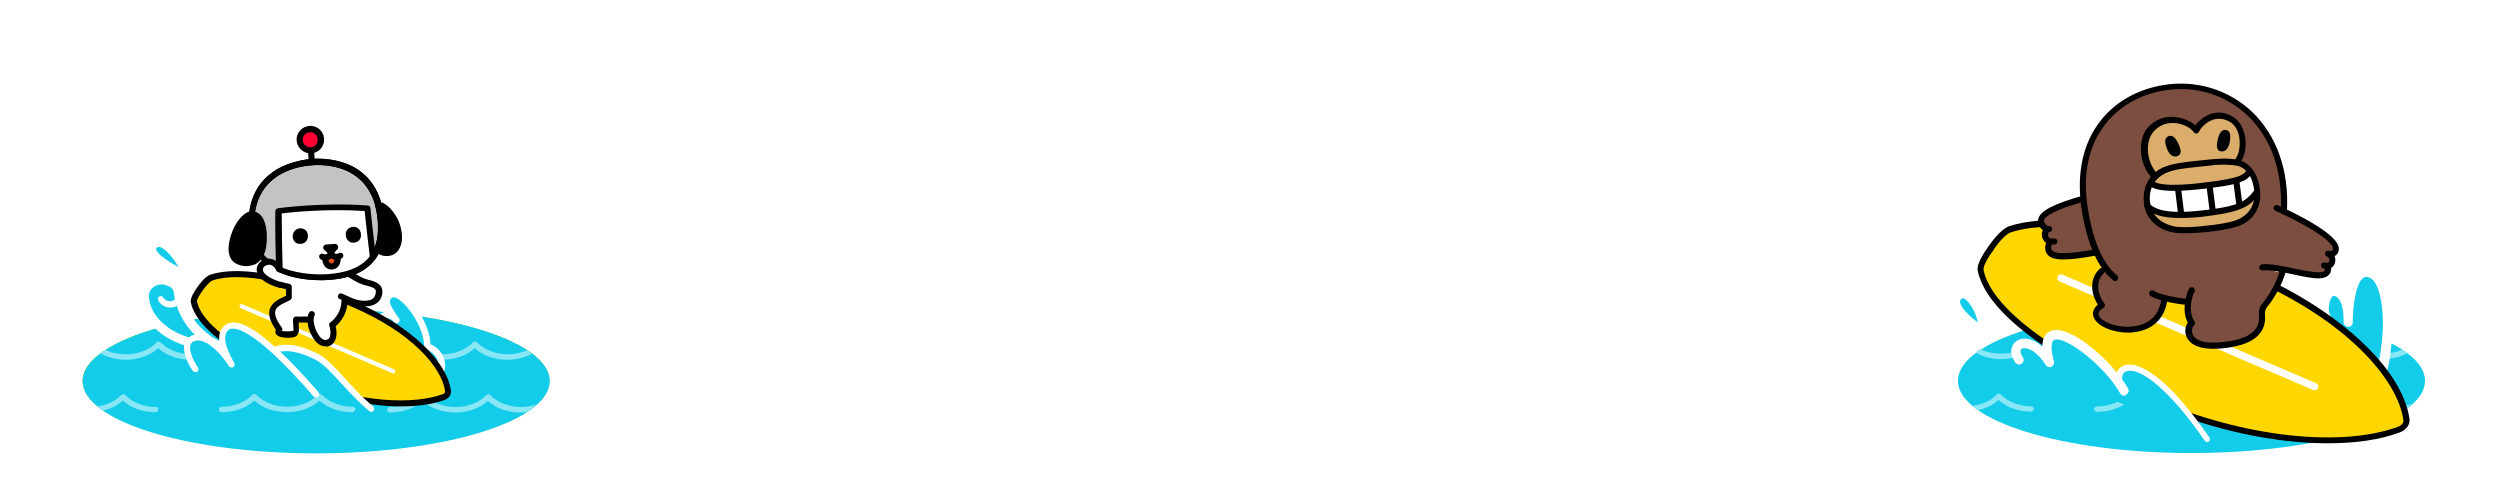 <?xml version="1.0" encoding="utf-8"?>
<!-- Generator: Adobe Illustrator 25.3.1, SVG Export Plug-In . SVG Version: 6.00 Build 0)  -->
<svg version="1.1" id="レイヤー_1" xmlns="http://www.w3.org/2000/svg" xmlns:xlink="http://www.w3.org/1999/xlink" x="0px"
	 y="0px" viewBox="0 0 820 160" style="enable-background:new 0 0 820 160;" xml:space="preserve">
<style type="text/css">
	.st0{fill:#FFFFFF;}
	.st1{fill:#13CCEA;}
	.st2{fill:#89E6F5;}
	.st3{fill:#7DCD00;}
	.st4{fill:#A3DA00;}
	.st5{fill:#62AD00;}
	.st6{fill:#AFE6EF;}
	.st7{fill:#FFD700;}
	.st8{fill:#AFE6EF;stroke:#FFFFFF;stroke-width:2.619;stroke-linecap:round;stroke-linejoin:round;stroke-miterlimit:10;}
	.st9{fill:#C3C3C3;}
	.st10{fill:#FF0033;}
	.st11{fill:#E7521C;}
	.st12{fill:#3383D3;stroke:#FF0033;stroke-width:1.725;stroke-linecap:round;stroke-linejoin:round;stroke-miterlimit:10;}
	.st13{fill:#7C4E40;}
	.st14{fill:#7C4E40;stroke:#000000;stroke-width:2;stroke-linecap:round;stroke-linejoin:round;stroke-miterlimit:10;}
	.st15{fill:#DBAD6B;}
</style>
<rect id="レイヤー_1_" class="st0" width="820" height="160"/>
<g>
	<ellipse id="XMLID_1_" class="st1" cx="718.8" cy="124.9" rx="76.6" ry="23.7"/>
	<path class="st2" d="M730.6,135.1c-4.2,0-8.1-1.4-10.7-3.8c-2.6,2.4-6.5,3.8-10.7,3.8c-4.2,0-8.1-1.4-10.7-3.8
		c-2.6,2.4-6.5,3.8-10.7,3.8c-0.5,0-0.9-0.4-0.9-0.9c0-0.5,0.4-0.9,0.9-0.9c4,0,7.8-1.5,10.1-3.9c0.3-0.4,1-0.4,1.3,0
		c2.3,2.4,6,3.9,10.1,3.9c4,0,7.8-1.5,10.1-3.9c0.3-0.4,1-0.4,1.3,0c2.3,2.4,6,3.9,10.1,3.9c0.5,0,0.9,0.4,0.9,0.9
		C731.5,134.7,731.1,135.1,730.6,135.1z"/>
	<path class="st2" d="M742.4,116c-4,0-7.8-1.5-10.1-3.9c-0.3-0.4-1-0.4-1.3,0c-2.3,2.4-6,3.9-10.1,3.9c-4,0-7.8-1.5-10.1-3.9
		c-0.3-0.4-1-0.4-1.3,0c-2.3,2.4-6,3.9-10.1,3.9c-4,0-7.8-1.5-10.1-3.9c-0.3-0.4-1-0.4-1.3,0c-2.3,2.4-6,3.9-10.1,3.9
		c-4,0-7.8-1.5-10.1-3.9c-0.3-0.4-1-0.4-1.3,0c-2.3,2.4-6,3.9-10.1,3.9c-2.5,0-4.8-0.5-6.8-1.5c-0.6,0.4-1.1,0.7-1.7,1.1
		c2.4,1.4,5.4,2.2,8.4,2.2c4.2,0,8.1-1.4,10.7-3.8c2.6,2.4,6.5,3.8,10.7,3.8c4.2,0,8.1-1.4,10.7-3.8c2.6,2.4,6.5,3.8,10.7,3.8
		c4.2,0,8.1-1.4,10.7-3.8c2.6,2.4,6.5,3.8,10.7,3.8c4.2,0,8.1-1.4,10.7-3.8c2.6,2.4,6.5,3.8,10.7,3.8c0.5,0,0.9-0.4,0.9-0.9
		S742.9,116,742.4,116z"/>
	<path class="st2" d="M788,114.7c-1.9,0.8-4,1.3-6.3,1.3c-4,0-7.8-1.5-10.1-3.9c-0.2-0.2-0.4-0.3-0.7-0.3c-0.2,0-0.5,0.1-0.7,0.3
		c-2.3,2.4-6,3.9-10.1,3.9c-0.5,0-0.9,0.4-0.9,0.9s0.4,0.9,0.9,0.9c4.2,0,8.1-1.4,10.7-3.8c2.6,2.4,6.5,3.8,10.7,3.8
		c2.9,0,5.7-0.7,8-1.9C789.2,115.5,788.6,115.1,788,114.7z"/>
	<path class="st2" d="M666.4,133.3c-4,0-7.8-1.5-10.1-3.9c-0.2-0.2-0.4-0.3-0.7-0.3c-0.2,0-0.5,0.1-0.7,0.3c-1.8,2-4.7,3.3-7.9,3.7
		c0.6,0.5,1.2,1,1.9,1.4c2.6-0.6,4.9-1.7,6.6-3.3c2.6,2.4,6.5,3.8,10.7,3.8c0.5,0,0.9-0.4,0.9-0.9
		C667.2,133.7,666.8,133.3,666.4,133.3z"/>
	<path class="st2" d="M786,133.3c-4,0-7.8-1.5-10.1-3.9c-0.3-0.4-1-0.4-1.3,0c-2.3,2.4-6,3.9-10.1,3.9c-4,0-7.8-1.5-10.1-3.9
		c-0.3-0.4-1-0.4-1.3,0c-2.3,2.4-6,3.9-10.1,3.9c-0.5,0-0.9,0.4-0.9,0.9c0,0.5,0.4,0.9,0.9,0.9c4.2,0,8.1-1.4,10.7-3.8
		c2.6,2.4,6.5,3.8,10.7,3.8c4.2,0,8.1-1.4,10.7-3.8c2.6,2.4,6.5,3.8,10.7,3.8c0.7,0,1.4-0.1,2-0.1c1.3-0.8,2.4-1.7,3.3-2.6
		C789.7,133,787.9,133.3,786,133.3z"/>
</g>
<g>
	<g>
		<path class="st3" d="M180.2,124.9c0-9.1-16.6-16.9-41-20.9l39.7,25.1C179.8,127.8,180.2,126.4,180.2,124.9z"/>
		<path class="st3" d="M43.6,110.3l60.3,38.2c8.7,0,17-0.5,24.7-1.3l-66.5-42.1C55,106.5,48.8,108.3,43.6,110.3z"/>
		<path class="st3" d="M109,101.4c-1.8,0-3.5-0.1-5.3-0.1c-7,0-13.7,0.3-20.1,0.8l65.8,41.7c6.9-1.6,12.9-3.5,17.7-5.7L109,101.4z"
			/>
		<path class="st3" d="M27.1,124.9c0,9.9,19.8,18.4,47.9,21.9l-44.9-28.4C28.2,120.4,27.1,122.6,27.1,124.9z"/>
		<path class="st4" d="M30.1,118.4L75,146.8c8.8,1.1,18.5,1.7,28.6,1.7c0.1,0,0.1,0,0.2,0l-60.3-38.2
			C37.5,112.7,32.9,115.4,30.1,118.4z"/>
		<path class="st4" d="M62.1,105.1l66.5,42.1c7.5-0.8,14.5-1.9,20.8-3.4l-65.8-41.7C75.9,102.8,68.6,103.8,62.1,105.1z"/>
		<path class="st4" d="M179,129.2l-39.7-25.1c-9.1-1.5-19.4-2.4-30.3-2.6l58,36.7C172.9,135.5,177,132.5,179,129.2z"/>
	</g>
	<g>
		<g>
			<path class="st5" d="M164.6,129.5c-0.5,0-0.9-0.4-0.9-0.9v-2.9c0-0.5,0.4-0.9,0.9-0.9s0.9,0.4,0.9,0.9v2.9
				C165.5,129.1,165.1,129.5,164.6,129.5z"/>
			<path class="st5" d="M167.3,129.5c-0.2,0-0.4-0.1-0.6-0.2c-0.4-0.3-0.4-0.9-0.1-1.3l1.7-2c0.3-0.4,0.9-0.4,1.3-0.1
				c0.4,0.3,0.4,0.9,0.1,1.3l-1.7,2C167.8,129.4,167.6,129.5,167.3,129.5z"/>
			<path class="st5" d="M161.9,129.8c-0.3,0-0.5-0.1-0.7-0.3l-1.7-2.1c-0.3-0.4-0.3-1,0.1-1.3c0.4-0.3,1-0.3,1.3,0.1l1.7,2.1
				c0.3,0.4,0.3,1-0.1,1.3C162.4,129.8,162.1,129.8,161.9,129.8z"/>
		</g>
		<g>
			<path class="st5" d="M106.5,135.6c-0.5,0-0.9-0.4-0.9-0.9v-2.9c0-0.5,0.4-0.9,0.9-0.9c0.5,0,0.9,0.4,0.9,0.9v2.9
				C107.5,135.2,107,135.6,106.5,135.6z"/>
			<path class="st5" d="M109.2,135.5c-0.2,0-0.4-0.1-0.6-0.2c-0.4-0.3-0.4-0.9-0.1-1.3l1.7-2c0.3-0.4,0.9-0.4,1.3-0.1
				c0.4,0.3,0.4,0.9,0.1,1.3l-1.7,2C109.7,135.4,109.5,135.5,109.2,135.5z"/>
			<path class="st5" d="M103.8,135.9c-0.3,0-0.5-0.1-0.7-0.3l-1.7-2.1c-0.3-0.4-0.3-1,0.1-1.3c0.4-0.3,1-0.3,1.3,0.1l1.7,2.1
				c0.3,0.4,0.3,1-0.1,1.3C104.3,135.8,104.1,135.9,103.8,135.9z"/>
		</g>
		<g>
			<path class="st5" d="M78.6,116.4c-0.5,0-0.9-0.4-0.9-0.9v-2.9c0-0.5,0.4-0.9,0.9-0.9c0.5,0,0.9,0.4,0.9,0.9v2.9
				C79.6,116,79.1,116.4,78.6,116.4z"/>
			<path class="st5" d="M81.3,116.3c-0.2,0-0.4-0.1-0.6-0.2c-0.4-0.3-0.4-0.9-0.1-1.3l1.7-2c0.3-0.4,0.9-0.4,1.3-0.1
				c0.4,0.3,0.4,0.9,0.1,1.3l-1.7,2C81.8,116.2,81.6,116.3,81.3,116.3z"/>
			<path class="st5" d="M75.9,116.7c-0.3,0-0.5-0.1-0.7-0.3l-1.7-2.1c-0.3-0.4-0.3-1,0.1-1.3c0.4-0.3,1-0.3,1.3,0.1l1.7,2.1
				c0.3,0.4,0.3,1-0.1,1.3C76.4,116.6,76.2,116.7,75.9,116.7z"/>
		</g>
		<g>
			<path class="st5" d="M144.2,125.3c-0.5,0-0.9-0.4-0.9-0.9v-2.9c0-0.5,0.4-0.9,0.9-0.9s0.9,0.4,0.9,0.9v2.9
				C145.1,124.9,144.7,125.3,144.2,125.3z"/>
			<path class="st5" d="M146.9,125.2c-0.2,0-0.4-0.1-0.6-0.2c-0.4-0.3-0.4-0.9-0.1-1.3l1.7-2c0.3-0.4,0.9-0.4,1.3-0.1
				c0.4,0.3,0.4,0.9,0.1,1.3l-1.7,2C147.4,125.1,147.1,125.2,146.9,125.2z"/>
			<path class="st5" d="M141.5,125.6c-0.3,0-0.5-0.1-0.7-0.3l-1.7-2.1c-0.3-0.4-0.3-1,0.1-1.3c0.4-0.3,1-0.3,1.3,0.1l1.7,2.1
				c0.3,0.4,0.3,1-0.1,1.3C141.9,125.5,141.7,125.6,141.5,125.6z"/>
		</g>
		<g>
			<path class="st5" d="M45.9,131.3c-0.5,0-0.9-0.4-0.9-0.9v-2.9c0-0.5,0.4-0.9,0.9-0.9c0.5,0,0.9,0.4,0.9,0.9v2.9
				C46.8,130.9,46.4,131.3,45.9,131.3z"/>
			<path class="st5" d="M48.6,131.2c-0.2,0-0.4-0.1-0.6-0.2c-0.4-0.3-0.4-0.9-0.1-1.3l1.7-2c0.3-0.4,0.9-0.4,1.3-0.1
				c0.4,0.3,0.4,0.9,0.1,1.3l-1.7,2C49.1,131.1,48.8,131.2,48.6,131.2z"/>
			<path class="st5" d="M43.2,131.6c-0.3,0-0.5-0.1-0.7-0.3l-1.7-2.1c-0.3-0.4-0.3-1,0.1-1.3c0.4-0.3,1-0.3,1.3,0.1l1.7,2.1
				c0.3,0.4,0.3,1-0.1,1.3C43.6,131.5,43.4,131.6,43.2,131.6z"/>
		</g>
	</g>
</g>
<g>
	<ellipse id="XMLID_6_" class="st1" cx="103.7" cy="125" rx="76.6" ry="23.7"/>
	<path class="st2" d="M115.5,135.2c-4.2,0-8.1-1.4-10.7-3.8c-2.6,2.4-6.5,3.8-10.7,3.8c-4.2,0-8.1-1.4-10.7-3.8
		c-2.6,2.4-6.5,3.8-10.7,3.8c-0.5,0-0.9-0.4-0.9-0.9c0-0.5,0.4-0.9,0.9-0.9c4,0,7.8-1.5,10.1-3.9c0.3-0.4,1-0.4,1.3,0
		c2.3,2.4,6,3.9,10.1,3.9c4,0,7.8-1.5,10.1-3.9c0.3-0.4,1-0.4,1.3,0c2.3,2.4,6,3.9,10.1,3.9c0.5,0,0.9,0.4,0.9,0.9
		C116.4,134.8,116,135.2,115.5,135.2z"/>
	<path class="st2" d="M127.3,116.2c-4,0-7.8-1.5-10.1-3.9c-0.3-0.4-1-0.4-1.3,0c-2.3,2.4-6,3.9-10.1,3.9c-4,0-7.8-1.5-10.1-3.9
		c-0.3-0.4-1-0.4-1.3,0c-2.3,2.4-6,3.9-10.1,3.9c-4,0-7.8-1.5-10.1-3.9c-0.3-0.4-1-0.4-1.3,0c-2.3,2.4-6,3.9-10.1,3.9
		c-4,0-7.8-1.5-10.1-3.9c-0.3-0.4-1-0.4-1.3,0c-2.3,2.4-6,3.9-10.1,3.9c-2.5,0-4.8-0.5-6.8-1.5c-0.6,0.4-1.1,0.7-1.7,1.1
		c2.4,1.4,5.4,2.2,8.4,2.2c4.2,0,8.1-1.4,10.7-3.8c2.6,2.4,6.5,3.8,10.7,3.8c4.2,0,8.1-1.4,10.7-3.8c2.6,2.4,6.5,3.8,10.7,3.8
		c4.2,0,8.1-1.4,10.7-3.8c2.6,2.4,6.5,3.8,10.7,3.8c4.2,0,8.1-1.4,10.7-3.8c2.6,2.4,6.5,3.8,10.7,3.8c0.5,0,0.9-0.4,0.9-0.9
		S127.7,116.2,127.3,116.2z"/>
	<path class="st2" d="M172.9,114.9c-1.9,0.8-4,1.3-6.3,1.3c-4,0-7.8-1.5-10.1-3.9c-0.2-0.2-0.4-0.3-0.7-0.3c-0.2,0-0.5,0.1-0.7,0.3
		c-2.3,2.4-6,3.9-10.1,3.9c-0.5,0-0.9,0.4-0.9,0.9s0.4,0.9,0.9,0.9c4.2,0,8.1-1.4,10.7-3.8c2.6,2.4,6.5,3.8,10.7,3.8
		c2.9,0,5.7-0.7,8-1.9C174,115.6,173.5,115.2,172.9,114.9z"/>
	<path class="st2" d="M51.2,133.5c-4,0-7.8-1.5-10.1-3.9c-0.2-0.2-0.4-0.3-0.7-0.3c-0.2,0-0.5,0.1-0.7,0.3c-1.8,2-4.7,3.3-7.9,3.7
		c0.6,0.5,1.2,1,1.9,1.4c2.6-0.6,4.9-1.7,6.6-3.3c2.6,2.4,6.5,3.8,10.7,3.8c0.5,0,0.9-0.4,0.9-0.9C52.1,133.9,51.7,133.5,51.2,133.5
		z"/>
	<path class="st2" d="M170.9,133.5c-4,0-7.8-1.5-10.1-3.9c-0.3-0.4-1-0.4-1.3,0c-2.3,2.4-6,3.9-10.1,3.9s-7.8-1.5-10.1-3.9
		c-0.3-0.4-1-0.4-1.3,0c-2.3,2.4-6,3.9-10.1,3.9c-0.5,0-0.9,0.4-0.9,0.9c0,0.5,0.4,0.9,0.9,0.9c4.2,0,8.1-1.4,10.7-3.8
		c2.6,2.4,6.5,3.8,10.7,3.8c4.2,0,8.1-1.4,10.7-3.8c2.6,2.4,6.5,3.8,10.7,3.8c0.7,0,1.4-0.1,2-0.1c1.3-0.8,2.4-1.7,3.3-2.6
		C174.6,133.1,172.8,133.5,170.9,133.5z"/>
</g>
<g>
	<g>
		<path class="st6" d="M124.7,104.9c0.4-3.4,3.3-2.2,5.1,0.2c-3.2-4.6-4.5-6.8-2.1-8.3c3.3-2.1,12.2,9.1,12,16.9
			c4.3,1.3,4.7,5.5,3.9,8C139.6,115.9,131.8,108.4,124.7,104.9z"/>
		<g>
			<path class="st1" d="M124.7,104.3c0.8-1.2,3.3-1.6,5.1,0.8c-3.2-4.6-4.3-6.7-1.9-8.3c3.3-2.1,12.2,9.1,12,16.9
				c4.3,1.3,5.4,5.8,4.6,7.9"/>
			<path class="st0" d="M144.6,122.6c-0.1,0-0.2,0-0.3-0.1c-0.5-0.2-0.8-0.8-0.6-1.3c0.3-0.8,0.3-2.2-0.4-3.6c-0.5-1-1.5-2.3-3.5-3
				c-0.4-0.1-0.7-0.5-0.7-1c0.1-5.9-5.3-13.7-8.8-15.7c-0.7-0.4-1.3-0.5-1.6-0.3c-0.6,0.4-0.8,0.7-0.8,1c-0.2,1.2,1.3,3.5,3,5.9
				c0.3,0.4,0.2,1.1-0.2,1.4c-0.4,0.3-1.1,0.2-1.4-0.2c-0.7-0.9-1.6-1.4-2.4-1.4c-0.5,0-0.9,0.2-1.1,0.5c-0.3,0.5-0.9,0.6-1.4,0.3
				c-0.5-0.3-0.6-0.9-0.3-1.4c0.5-0.8,1.5-1.4,2.7-1.4c0.1,0,0.2,0,0.3,0c-0.9-1.6-1.4-2.9-1.1-4.1c0.2-0.9,0.7-1.6,1.7-2.3
				c0.7-0.4,1.9-0.8,3.7,0.2c4.3,2.4,9.6,10.5,9.8,16.8c2.2,0.9,3.4,2.5,4,3.7c0.8,1.7,1.1,3.7,0.5,5.2
				C145.4,122.4,145,122.6,144.6,122.6z"/>
		</g>
	</g>
	<g>
		<g>
			<path class="st7" d="M65.7,94.7c0,0,2.1-3.1,3.7-3.6c13.7-4.5,39.3,5.6,46.6,8.7c18.4,7.9,29.7,19.5,31,28.4
				c0.1,0.8-0.5,1.7-1.5,2c-10.6,3.9-29.3,2.6-47.7-5.3c-7.3-3.1-32-14.5-34.2-25.9C63.3,97.7,65.7,94.7,65.7,94.7z"/>
			<path d="M131.6,133.3c-10.4,0-22.7-2.6-34.2-7.5c-7.6-3.2-32.4-14.7-34.8-26.6c-0.3-1.6,1.6-4.3,2.2-5.1c0.4-0.6,2.4-3.4,4.2-4
				c14.1-4.6,39.8,5.5,47.3,8.8c17.5,7.5,30.2,19.2,31.6,29.2c0.2,1.3-0.7,2.6-2.1,3.1C141.9,132.6,137,133.3,131.6,133.3z
				 M77.6,90.9c-2.9,0-5.6,0.3-7.9,1.1c-0.9,0.3-2.4,2.1-3.2,3.2c0,0,0,0,0,0.1c-1.1,1.4-2,3.1-1.9,3.5C66.8,110,93,121.8,98.2,124
				c19.5,8.4,37.7,8.7,47,5.3c0.6-0.2,0.9-0.7,0.8-1c-1.1-7.8-11-19.3-30.4-27.6C111.2,98.8,91.9,90.9,77.6,90.9z M65.7,94.7
				L65.7,94.7L65.7,94.7z"/>
		</g>
		<path class="st0" d="M129,122.5c-0.1,0-0.2,0-0.3-0.1l-49.7-21.3c-0.4-0.2-0.5-0.6-0.4-0.9c0.2-0.4,0.6-0.5,0.9-0.4l49.7,21.3
			c0.4,0.2,0.5,0.6,0.4,0.9C129.6,122.4,129.3,122.5,129,122.5z"/>
	</g>
	<g>
		<path class="st1" d="M58.4,95.5c-0.5-3.7-7.1-5.5-10.3-1.3c-3,3.9,1.5,19.4,24.7,19.4c0,0-3-0.2-7.9-4.9c-3.6-3.5-5.9-8.1-6.5-13
			C58.4,95.6,58.4,95.5,58.4,95.5z"/>
		<path class="st0" d="M72.8,115c-17.6,0-23.7-8.5-25.5-12.2c-1.8-3.6-1.9-7.5-0.3-9.6c1.9-2.5,5.1-3.5,8.3-2.7
			c2.6,0.7,4.4,2.6,4.7,4.8l0,0c0,0,0,0.1,0,0.1c0.6,4.7,2.7,9,6,12.2c4.3,4.2,6.9,4.5,7,4.5c0.8,0.1,1.4,0.8,1.4,1.6
			C74.2,114.4,73.6,115,72.8,115z M53.1,93.3c-1.3,0-2.7,0.5-3.7,1.8c-0.8,1-0.8,3.6,0.6,6.5c1.3,2.6,5.3,8.2,15.9,10
			c-0.6-0.5-1.3-1.1-2-1.8c-3.8-3.7-6.3-8.6-6.9-13.9c0,0,0-0.1,0-0.1c-0.1-1-1.1-1.9-2.5-2.2C54,93.3,53.5,93.3,53.1,93.3z"/>
	</g>
	<path class="st0" d="M72.8,116.6c-0.1,0-0.1,0-0.2,0c-15.5-2.7-23.5-9.9-25.8-15.8c-1.1-2.8-0.9-5.4,0.5-7.3c1.6-2.1,4.3-3,7.2-2.2
		c2.8,0.8,4.9,2.8,5.2,5c0.3,2.6-1.1,4-2.6,4.4c-2,0.6-4.3-0.3-5.2-2.2c-0.2-0.5,0-1.1,0.4-1.3c0.5-0.2,1.1,0,1.3,0.4
		c0.5,1,1.9,1.4,2.9,1.1c0.9-0.3,1.3-1,1.2-2.2c-0.2-1.4-1.7-2.8-3.7-3.3c-1-0.3-3.4-0.7-5.1,1.5c-1,1.3-1,3.2-0.2,5.3
		c2,5.1,9.5,12,24.2,14.5c0.5,0.1,0.9,0.6,0.8,1.2C73.7,116.3,73.3,116.6,72.8,116.6z"/>
	<g>
		<g>
			<path class="st1" d="M89.3,124.8c-5.9-4.4-1.8-16.2,14.6-7.8c4.7,2.4,10.6,11.2,17.9,17.1"/>
			<path class="st0" d="M121.8,135.1c-0.2,0-0.4-0.1-0.6-0.2c-3.4-2.8-6.6-6.2-9.3-9.2c-3.1-3.4-6-6.5-8.4-7.7
				c-8.6-4.4-13.5-3-15.1-0.4c-1.3,2.1-0.6,4.9,1.5,6.4c0.4,0.3,0.5,1,0.2,1.4s-1,0.5-1.4,0.2c-3-2.2-3.9-6.1-2-9.1
				c2.1-3.5,7.9-5.4,17.7-0.4c2.7,1.4,5.6,4.5,8.9,8.2c2.7,3,5.8,6.3,9.1,9c0.4,0.3,0.5,1,0.1,1.4
				C122.4,134.9,122.1,135.1,121.8,135.1z"/>
		</g>
	</g>
	<g>
		<path class="st8" d="M121.5,134.9"/>
		<path class="st8" d="M91.7,125"/>
		<g>
			<path class="st1" d="M64,121.1c-1.7-2.4-4.4-8-1.3-9.9c3.9-2.3,9.6,2.7,13.2,8.3c-2.9-5.1-4.5-9.9-1.6-12.1
				c6.7-5.1,29.2,22,29.2,22"/>
			<path class="st0" d="M103.6,130.4c-0.3,0-0.6-0.1-0.8-0.4c-0.1-0.1-5.7-6.8-12-12.8c-11.1-10.5-14.8-9.8-15.8-9
				c-2,1.6-1.4,5.2,1.8,10.8c0.3,0.5,0.1,1.1-0.3,1.4c-0.5,0.3-1.1,0.1-1.4-0.3c-3.4-5.3-8.6-9.9-11.8-8c-0.5,0.3-0.8,0.7-0.9,1.3
				c-0.4,2,1.3,5.4,2.5,7.1c0.3,0.5,0.2,1.1-0.2,1.4c-0.5,0.3-1.1,0.2-1.4-0.2c-0.4-0.5-3.6-5.2-2.8-8.7c0.2-1.1,0.9-2,1.8-2.6
				c2.9-1.8,6.6-0.1,9.9,2.9c-0.6-2.5-0.5-5.1,1.7-6.7c3.3-2.5,9.3,0.5,18.4,9.1c6.4,6.1,12.1,12.9,12.2,13c0.4,0.4,0.3,1.1-0.1,1.4
				C104,130.3,103.8,130.4,103.6,130.4z"/>
		</g>
	</g>
	<g>
		<path class="st1" d="M61.8,90.8c-1.2-3.6-8-14.5-11.6-10.4C46.6,84.4,61.8,90.8,61.8,90.8z"/>
		<path class="st0" d="M61.8,92.3c-0.2,0-0.4,0-0.6-0.1c-2-0.8-12-5.3-13-9.7c-0.3-1.1,0-2.2,0.8-3.1c1-1.1,2.4-1.6,3.8-1.3
			c4.7,1,9.5,9.6,10.3,12.3c0.2,0.6,0,1.2-0.4,1.6C62.5,92.2,62.1,92.3,61.8,92.3z M52,81c-0.2,0-0.5,0.1-0.7,0.4
			c-0.2,0.2-0.2,0.3-0.1,0.4c0.3,1.4,3.6,3.8,7.4,5.8c-1.8-3-4.4-6.2-6.3-6.6C52.2,81,52.1,81,52,81z"/>
	</g>
	<g>
		<path class="st0" d="M115.9,91.8c0,4.8-5.8,12.3-12.5,12.2c-8.8-0.1-4.5,7.8-11.1,4.6c-7.2-3.5-1.3-8.1,2.7-13.3
			c-4.9-2.5-9.7-9.9-2.9-9.9S115.9,87,115.9,91.8z"/>
		<g>
			<path d="M107.1,86.3c-1,0-1.7-0.6-1.8-0.7c-0.4-0.4-0.4-1-0.1-1.4c0.4-0.4,1-0.4,1.4-0.1l0,0c0,0,0.2,0.2,0.5,0.2
				c0.6-0.1,0.7-1,0.7-1.5c0-0.6,0.4-1,0.9-1.1c0.5-0.1,1,0.4,1.1,0.9c0.1,2-0.9,3.5-2.5,3.6C107.3,86.3,107.2,86.3,107.1,86.3z"/>
			<path d="M110.6,86.2c-0.6,0-2.4-0.3-2.8-3.4c-0.1-0.5,0.3-1,0.9-1.1c0.5-0.1,1,0.3,1.1,0.9c0,0.3,0.2,1.6,0.8,1.6
				c0.2,0,0.3-0.1,0.3-0.1c0.3-0.4,0.9-0.5,1.3-0.3c0.5,0.3,0.6,0.9,0.4,1.4C112.5,85.4,112,86.2,110.6,86.2
				C110.7,86.2,110.6,86.2,110.6,86.2z M110.9,84.2C110.9,84.2,110.9,84.2,110.9,84.2C110.9,84.2,110.9,84.2,110.9,84.2z
				 M110.9,84.2C110.9,84.2,110.9,84.2,110.9,84.2C110.9,84.2,110.9,84.2,110.9,84.2z M110.9,84.2C110.9,84.2,110.9,84.2,110.9,84.2
				C110.9,84.2,110.9,84.2,110.9,84.2z"/>
			<path d="M111.2,80.7c-0.2-0.4-0.5-0.6-0.9-0.6l-3.1,0.1c-0.3,0-0.7,0.3-0.8,0.6c-0.2,0.4-0.1,0.8,0.2,1.1
				c0.4,0.4,1.2,1.1,1.5,1.4c0.3,0.3,0.7,0.3,0.8,0.3l0,0c0,0,0,0,0,0c0.1,0,0.5,0,0.7-0.3c0.3-0.3,1.1-1.1,1.4-1.5
				C111.4,81.5,111.4,81,111.2,80.7z"/>
		</g>
		<g>
			<g>
				<path class="st9" d="M107.9,90.9c-8.7,0.6-24.5-1.4-25.5-15c-1.3-18.7,13.2-22.2,19.9-22.7l-0.2,0c6.7-0.5,21.5,1.1,22.8,19.8
					c0.9,13.6-8.6,17.3-17.3,17.9"/>
				<path d="M105.3,91.9c-3.4,0-8.6-0.4-13.3-2.4c-6.4-2.6-10-7.4-10.4-13.7c-0.6-8.5,1.9-14.9,7.4-19c4.6-3.5,10.2-4.4,13.3-4.7
					c0,0,0,0,0,0h0l0,0c0,0,0,0,0,0l0.1,0c0,0,0,0,0,0h0c0,0,0,0,0,0c3.1-0.2,8.7,0,13.8,2.8c6,3.4,9.3,9.4,9.9,17.9
					c0.4,6.5-1.4,11.4-5.4,14.7c-3,2.5-7.3,3.9-12.6,4.3c0,0,0,0,0,0c-0.1,0-0.1,0-0.2,0c0,0,0,0,0,0
					C107.1,91.9,106.3,91.9,105.3,91.9z M102.4,54.2c-2.8,0.2-8.1,1-12.4,4.3c-4.9,3.7-7.1,9.5-6.6,17.3c0.4,5.6,3.5,9.6,9.2,12
					c5.9,2.4,12.6,2.3,15.2,2.1c4.9-0.4,8.8-1.6,11.5-3.8c3.5-2.8,5.1-7.2,4.7-13c-0.5-7.8-3.5-13.3-8.8-16.3
					C110.6,54.1,105.2,54,102.4,54.2z"/>
			</g>
			<path class="st0" d="M91.6,87.9c0,0-0.4-15.1-0.3-18.5c0,0,13.9-2,29.1-0.8c0,0,1.2,11.3,1.8,15.8C122.2,84.3,113,97.1,91.6,87.9
				z"/>
			<g>
				<path d="M125,73c-0.1-2.1-0.5-4.1-0.9-5.8c1.8-0.1,4.8,2.9,6,6.3c1.3,3.7,1,7.6-1.2,8.9c-1.9,1.1-3.6,0.8-5.1-0.6
					C124.8,79.5,125.2,76.6,125,73z"/>
				<path d="M126.7,84c-1.2,0-2.5-0.5-3.6-1.5c-0.3-0.3-0.4-0.7-0.3-1.1c0.9-2.3,1.3-5.1,1.1-8.4c0,0,0,0,0,0
					c-0.1-2-0.4-3.9-0.9-5.6c-0.1-0.3,0-0.6,0.2-0.8s0.5-0.4,0.8-0.4c2.6-0.1,5.8,3.6,7,7c1.6,4.4,0.9,8.5-1.6,10.1
					C128.6,83.8,127.6,84,126.7,84z M125,81.5c1.1,0.8,2.2,0.8,3.4,0c1.6-1,1.9-4.3,0.7-7.7c-0.8-2.2-2.4-4.2-3.7-5.1
					c0.3,1.3,0.4,2.7,0.5,4.2v0C126.2,76.1,125.9,79,125,81.5z"/>
			</g>
			<path d="M115.8,74.4c-1.3,0.1-2.5,1-2.4,2.7c0.1,1.5,1.2,2.6,2.6,2.5c1.4-0.1,2.5-1,2.4-2.7C118.3,75.2,117.1,74.3,115.8,74.4z"
				/>
			<path d="M98.3,74.9c1.3-0.1,2.6,0.6,2.7,2.3c0.1,1.5-0.9,2.7-2.3,2.8c-1.4,0.1-2.6-0.7-2.7-2.4C96,76,97.1,75,98.3,74.9z"/>
			<path d="M102.3,54.2c-0.5,0-1-0.4-1-0.9l-0.3-3.8c0-0.6,0.4-1,0.9-1.1c0.6,0,1,0.4,1.1,0.9l0.3,3.8
				C103.3,53.7,102.9,54.1,102.3,54.2C102.3,54.2,102.3,54.2,102.3,54.2z"/>
			<g>
				<path class="st10" d="M98.3,46.1c0.1,1.9,1.8,3.4,3.7,3.2c1.9-0.1,3.4-1.8,3.2-3.7c-0.1-1.9-1.8-3.4-3.7-3.2
					C99.6,42.5,98.2,44.1,98.3,46.1z"/>
				<path d="M101.8,50.3c-2.3,0-4.3-1.8-4.5-4.2l0,0c-0.2-2.5,1.7-4.6,4.2-4.8c1.2-0.1,2.3,0.3,3.3,1.1c0.9,0.8,1.4,1.9,1.5,3.1
					c0.1,1.2-0.3,2.3-1.1,3.3c-0.8,0.9-1.9,1.4-3.1,1.5C102,50.3,101.9,50.3,101.8,50.3z M99.3,46c0.1,1.4,1.3,2.4,2.6,2.3
					c0.7,0,1.3-0.3,1.7-0.8c0.4-0.5,0.7-1.1,0.6-1.8c0-0.7-0.3-1.3-0.8-1.7s-1.1-0.7-1.8-0.6C100.2,43.4,99.2,44.6,99.3,46L99.3,46z
					"/>
			</g>
			<path d="M91.6,88.9c-0.5,0-0.9-0.4-1-0.9c-0.2-1.8-0.4-15.2-0.3-18.7c0-0.5,0.4-0.9,0.9-1c0.1,0,14.2-2,29.4-0.9
				c0.5,0,0.9,0.4,0.9,0.9c0,0.1,1.2,11.3,1.8,15.7c0.1,0.5-0.3,1.1-0.9,1.1c-0.5,0.1-1.1-0.3-1.1-0.9c-0.5-3.8-1.4-12.3-1.7-15
				c-12.5-0.8-24.1,0.4-27.2,0.8c0,4.5,0.2,16.1,0.3,17.5c0.1,0.5-0.3,1-0.9,1.1C91.7,88.9,91.7,88.9,91.6,88.9z"/>
			<g>
				<path d="M83,70.2c-2.2-0.4-5.1,3.2-6.2,6.7c-1.2,3.8-1.5,7.6,1.4,8.8c3.3,1.4,6.9,0.1,7.8-4.5C87,76.7,86.3,70.7,83,70.2z"/>
				<path d="M80.8,87.3c-0.9,0-1.9-0.2-2.9-0.6c-2.1-0.9-4.2-3.4-2-10c1.3-3.9,4.4-7.9,7.3-7.4c0,0,0,0,0,0c1.1,0.2,2,0.8,2.8,1.9
					c1.7,2.5,1.8,7,1.2,10.3c-0.6,3.1-2.3,4.5-3.5,5.2C82.8,87,81.8,87.3,80.8,87.3z M82.7,71.2c-1.4,0-3.8,2.7-4.9,6.1
					c-0.9,2.9-1.5,6.6,0.9,7.6c1.4,0.6,2.9,0.6,4,0c1.2-0.6,2.1-2,2.5-3.8c0.7-3.4,0.3-7.1-0.9-8.8c-0.4-0.6-0.9-0.9-1.4-1
					C82.8,71.2,82.7,71.2,82.7,71.2z"/>
			</g>
			<path d="M105.3,91.9c-3.4,0-8.6-0.4-13.3-2.4c-6.4-2.6-10-7.4-10.4-13.7c-0.6-8.5,1.9-14.9,7.4-19c4.6-3.5,10.2-4.4,13.3-4.7
				c0,0,0,0,0,0h0l0,0c0,0,0,0,0,0l0.1,0c0,0,0,0,0,0h0c0,0,0,0,0,0c3.1-0.2,8.7,0,13.8,2.8c6,3.4,9.3,9.4,9.9,17.9
				c0.4,6.5-1.4,11.4-5.4,14.7c-3,2.5-7.3,3.9-12.6,4.3c0,0,0,0,0,0c-0.1,0-0.1,0-0.2,0c0,0,0,0,0,0
				C107.1,91.9,106.3,91.9,105.3,91.9z M102.4,54.2c-2.8,0.2-8.1,1-12.4,4.3c-4.9,3.7-7.1,9.5-6.6,17.3c0.4,5.6,3.5,9.6,9.2,12
				c5.9,2.4,12.6,2.3,15.2,2.1c4.9-0.4,8.8-1.6,11.5-3.8c3.5-2.8,5.1-7.2,4.7-13c-0.5-7.8-3.5-13.3-8.8-16.3
				C110.6,54.1,105.2,54,102.4,54.2z"/>
			<g>
				<g>
					<path class="st11" d="M110.6,84.3c0.3,1.4-0.3,3.1-1.8,3.2c-1.5,0.1-2.2-1.6-2.1-2.9"/>
					<path d="M108.7,88.4c-0.8,0-1.4-0.3-2-0.8c-0.7-0.8-1.1-2-1-3.2c0-0.5,0.5-1,1.1-0.9c0.6,0,1,0.5,0.9,1.1
						c-0.1,0.6,0.1,1.3,0.5,1.6c0.2,0.2,0.4,0.3,0.6,0.2c0.2,0,0.4-0.1,0.6-0.3c0.3-0.4,0.4-1.1,0.3-1.7c-0.1-0.5,0.2-1.1,0.8-1.2
						c0.5-0.1,1.1,0.2,1.2,0.8c0.2,1.2,0,2.4-0.7,3.3c-0.5,0.7-1.2,1-2,1.1C108.8,88.4,108.7,88.4,108.7,88.4z"/>
				</g>
				<path d="M110.4,85.3c-0.2,0-0.5,0-0.7-0.1c-1.1-0.3-1.8-1.1-2.1-2.2c-0.1-0.5,0.2-1.1,0.7-1.2c0.5-0.1,1.1,0.2,1.2,0.7
					c0.1,0.4,0.3,0.7,0.7,0.8c0.3,0.1,0.6,0,0.7-0.1c0.4-0.4,1-0.4,1.4-0.1c0.4,0.4,0.4,1,0.1,1.4C111.8,85,111.1,85.3,110.4,85.3z"
					/>
				<path d="M106.7,85.5c-0.6,0-1.3-0.2-1.7-0.6c-0.4-0.4-0.4-1-0.1-1.4c0.4-0.4,1-0.4,1.4-0.1c0.1,0.1,0.4,0.2,0.7,0
					c0.3-0.1,0.5-0.4,0.6-0.8c0.1-0.5,0.6-0.9,1.1-0.9c0.5,0.1,0.9,0.6,0.9,1.1c-0.1,1.2-0.8,2.1-1.8,2.4
					C107.3,85.4,107,85.5,106.7,85.5z"/>
				<path d="M110.8,80.6c-0.2-0.4-0.5-0.6-0.9-0.6l-3,0.2c-0.3,0-0.7,0.3-0.8,0.6c-0.2,0.4-0.1,0.8,0.2,1.1c0.4,0.4,1.2,1.1,1.5,1.4
					c0.3,0.3,0.6,0.2,0.8,0.2l0,0c0,0,0,0,0,0c0.1,0,0.5,0,0.7-0.3c0.3-0.3,1.1-1.1,1.4-1.5C111,81.4,111,81,110.8,80.6z"/>
			</g>
		</g>
		<path d="M94.4,110.8c-0.8,0-1.6-0.1-2-0.2c-0.4-0.1-1.7-0.3-2-1.4c-0.1-0.3-0.1-0.6,0.1-1c-1.8-2.6-2.5-4.7-2.1-6.5
			c0.6-2.4,3-3.6,4.8-4.4c0.2-0.1,0.4-0.2,0.6-0.3c0-0.2,0-0.4,0-0.7c0-0.4,0-0.9,0-1.4c-0.8-0.2-1.5-0.4-2.2-0.6
			c-0.5-0.2-0.8-0.7-0.7-1.2c0.2-0.5,0.7-0.8,1.2-0.7c0.9,0.3,1.8,0.5,2.8,0.7c0.5,0.1,0.8,0.5,0.8,1c0,0.8,0,1.6,0,2.1
			c0,0.6,0,1.1,0,1.4c0,0.3-0.2,0.6-0.5,0.8c-0.3,0.2-0.8,0.4-1.2,0.6c-1.5,0.7-3.3,1.5-3.7,3c-0.3,1.3,0.4,3.1,2.1,5.4
			c0.2,0.3,0.3,0.7,0.1,1.1c0.9,0.3,3.1,0.2,3.7,0c0.1-0.2,0.1-0.5,0-1.4c0-0.6-0.1-1.3-0.1-2.3c0-0.3,0.1-0.5,0.3-0.7
			c0.2-0.2,0.5-0.3,0.7-0.3c1,0.1,3.5,0,3.5,0c0.6,0,1,0.4,1,1c0,0.6-0.4,1-1,1c-0.1,0-1.4,0-2.6,0c0,0,0,0,0,0c0,0.5,0,0.9,0,1.2
			c0.1,1.3,0.1,2.1-0.5,2.9C97.2,110.6,95.7,110.8,94.4,110.8z M96.3,108.5L96.3,108.5L96.3,108.5z"/>
		<g>
			<path class="st0" d="M102.2,103c-1.5,2.2,1.3,9.8,4.7,9.5c3.9-0.3,2.1-6,2.1-6s4.3-2.9,4-8.4"/>
			<path d="M106.7,113.6c-1.6,0-3.1-1.1-4.2-3.1c-1.5-2.5-2.3-6.1-1.1-8c0.3-0.5,0.9-0.6,1.4-0.3c0.5,0.3,0.6,0.9,0.3,1.4
				c-0.5,0.8-0.2,3.6,1.1,5.8c0.8,1.4,1.8,2.2,2.6,2.1c0.8-0.1,1.1-0.4,1.2-0.6c0.7-1.1,0.3-3.4,0-4.1c-0.1-0.4,0-0.9,0.4-1.1
				c0.2-0.1,3.8-2.7,3.6-7.6c0-0.6,0.4-1,1-1c0.5,0,1,0.4,1,1c0.2,4.8-2.6,7.8-3.9,8.9c0.3,1.2,0.6,3.6-0.5,5.2
				c-0.4,0.6-1.2,1.4-2.7,1.5C106.9,113.5,106.8,113.6,106.7,113.6z"/>
		</g>
		<g>
			<path class="st0" d="M114.7,89.8c2.2,1.3,3.6,2.2,6,2.8c3.3,0.8,4.1,1.8,3.6,3.8c-0.5,2.5-2.7,3.7-7.1,2.9
				c-1.2-0.2-3.3-1.2-5.3-2.1"/>
			<path d="M119.7,100.5c-0.8,0-1.7-0.1-2.7-0.3c-1-0.2-2.6-0.9-4.3-1.6c-0.4-0.2-0.8-0.4-1.3-0.5c-0.5-0.2-0.7-0.8-0.5-1.3
				c0.2-0.5,0.8-0.7,1.3-0.5c0.4,0.2,0.8,0.4,1.3,0.6c1.5,0.7,3,1.3,3.8,1.5c5.3,1,5.7-1.3,5.9-2.1c0.2-1,0.4-1.8-2.9-2.6
				c-2.3-0.5-3.8-1.5-5.7-2.6l-0.5-0.3c-0.5-0.3-0.6-0.9-0.3-1.4c0.3-0.5,0.9-0.6,1.4-0.3l0.6,0.3c1.9,1.1,3.1,1.9,5.1,2.4
				c2.7,0.6,5.1,1.7,4.4,5C124.9,98.5,123.5,100.5,119.7,100.5z"/>
		</g>
		<path class="st0" d="M90.6,87.3c-4.8-3.7-9.3,3,1.7,6.3"/>
		<path d="M91.8,94.4c-0.1,0-0.2,0-0.3,0c-6.5-2-7.4-4.7-7.3-6.2c0.1-1.6,1.4-2.9,3.1-3.3c1.6-0.3,3.9,0.3,5.1,3
			c0.2,0.5,0,1.1-0.5,1.3c-0.5,0.2-1.1,0-1.3-0.5c-0.6-1.4-1.7-2.1-2.9-1.8c-0.8,0.2-1.4,0.7-1.5,1.4c-0.1,1.1,1.4,2.8,5.9,4.2
			c0.5,0.2,0.8,0.7,0.7,1.2C92.6,94.2,92.2,94.4,91.8,94.4z"/>
	</g>
	<path class="st6" d="M61,112.2"/>
	<path class="st6" d="M61,112.2"/>
</g>
<g>
	<g>
		<path class="st1" d="M650.1,108.6c1.1-5-4.4-14.7-7.8-11.8C637.9,100.6,650.1,108.6,650.1,108.6z"/>
		<path class="st0" d="M650.1,110.1c-0.3,0-0.6-0.1-0.8-0.2c-1.5-1-9.1-6.2-9.4-10.8c-0.1-1.3,0.4-2.5,1.5-3.4
			c1.3-1.1,3-1.2,4.5-0.2c3.6,2.2,6.6,9.2,5.6,13.5c-0.1,0.5-0.4,0.9-0.9,1.1C650.5,110.1,650.3,110.1,650.1,110.1z M643.8,97.8
			c-0.2,0-0.3,0.1-0.4,0.2c-0.4,0.4-0.5,0.7-0.5,1c0.1,1.8,3,4.6,5.8,6.8c-0.5-3.1-2.5-6.6-4.2-7.7
			C644.1,97.8,643.9,97.8,643.8,97.8z"/>
	</g>
	<g>
		<g>
			<g>
				<path class="st1" d="M779.7,124.2c3.1-0.9,6.5-31.7-2.3-34.6c-5.9-1.9-7.2,9.3-7.3,16.2c0.5-15.2-11.4-11.2-7.2-1.8"/>
				<path class="st0" d="M779.7,125.7c-0.6,0-1.2-0.4-1.4-1.1c-0.2-0.7,0.1-1.5,0.8-1.8c1.6-1.9,3.8-16.7,1.5-26
					c-0.6-2.3-1.6-5.2-3.6-5.8c-1-0.3-1.5-0.1-1.9,0.2c-1.9,1.4-3.2,6.7-3.4,13.6c0,0.3,0,0.6,0,1c0,0.8-0.7,1.5-1.5,1.4
					c-0.8,0-1.5-0.7-1.5-1.5c0-0.3,0-0.6,0-0.9c0-4.8-1.4-7.1-2.6-7.6c-0.8-0.3-1.4,0.1-1.7,0.4c-0.8,0.9-1.4,2.9-0.1,5.7
					c0.3,0.8,0,1.6-0.7,2c-0.8,0.3-1.6,0-2-0.7c-1.9-4.2-0.9-7.4,0.7-9c1.4-1.4,3.3-1.8,5-1c0.6,0.2,1.5,0.8,2.3,1.9
					c0.7-3.2,1.8-6.2,3.8-7.6c1.3-0.9,2.9-1.2,4.6-0.6c6,1.9,6.7,12.9,6.7,19.2c0,0.2-0.3,17.1-4.4,18.3
					C780,125.7,779.8,125.7,779.7,125.7z"/>
			</g>
			<path class="st0" d="M779.7,125.2c-0.1,0-0.3,0-0.4-0.1c-0.5-0.2-0.7-0.8-0.5-1.3c1.8-4.2,4.9-22.1,1.4-30
				c-0.8-1.7-1.8-2.8-3.1-3.2c-0.9-0.3-1.7-0.2-2.3,0.3c-2.4,1.8-3.5,8.2-3.6,13.9c0,0.3,0,0.7,0,1c0,0.5-0.5,1-1,1c0,0,0,0,0,0
				c-0.5,0-1-0.5-1-1c0-0.3,0-0.7,0-1.1c0-5.1-1.2-7.6-2.3-8.2c-0.4-0.2-0.9-0.2-1.3,0.1c-1.2,0.8-2.2,3.5-1.6,7.2
				c0.1,0.5-0.3,1.1-0.8,1.1c-0.6,0.1-1.1-0.3-1.1-0.8c-0.6-4,0.3-7.6,2.4-9.1c1.1-0.8,2.3-0.9,3.4-0.3c0.9,0.5,1.6,1.3,2.1,2.4
				c0.6-3.4,1.7-6.5,3.7-8c1.2-0.9,2.6-1,4.1-0.6c1.8,0.6,3.3,2,4.3,4.3c3.8,8.6,0.6,27.2-1.4,31.7
				C780.4,125,780.1,125.2,779.7,125.2z"/>
		</g>
		<g>
			<g>
				<path class="st7" d="M653.1,81.3c0,0,3.5-5.2,6.2-6.1c23-7.5,65.8,9.4,78.1,14.6c30.8,13.2,49.8,32.6,51.9,47.6
					c0.2,1.4-0.8,2.8-2.5,3.4c-17.7,6.5-49.1,4.3-79.9-8.9c-12.3-5.3-53.5-24.4-57.3-43.4C649.2,86.4,653.1,81.3,653.1,81.3z"/>
				<path d="M763.5,145.4c-17.3,0-37.9-4.3-56.9-12.5c-12.6-5.4-54-24.5-57.9-44.1c-0.5-2.5,2.9-7.1,3.6-8.1
					c0.5-0.7,3.8-5.5,6.7-6.5c23.4-7.7,66.2,9.3,78.8,14.7c29,12.4,50.1,31.9,52.5,48.4c0.3,1.9-1,3.7-3.1,4.5
					C780.6,144.3,772.5,145.4,763.5,145.4z M673,74.4c-4.9,0-9.5,0.5-13.4,1.8c-2,0.6-4.8,4.3-5.7,5.7c0,0,0,0,0,0.1
					c-1.5,1.9-3.5,5.2-3.3,6.5c3.8,19.1,47.9,38.9,56.7,42.6c28.5,12.2,60.3,15.8,79.2,8.9c1.2-0.4,2-1.4,1.8-2.3
					c-1.9-13.2-18.5-32.8-51.3-46.8C729.6,87.7,697.2,74.4,673,74.4z M653.1,81.3L653.1,81.3L653.1,81.3z"/>
			</g>
			<path class="st0" d="M759.2,128c-0.2,0-0.3,0-0.5-0.1l-83.2-35.6c-0.6-0.3-0.9-1-0.6-1.6c0.3-0.6,1-0.9,1.6-0.6l83.2,35.6
				c0.6,0.3,0.9,1,0.6,1.6C760.1,127.8,759.6,128,759.2,128z"/>
		</g>
		<path class="st12" d="M759.8,115.8"/>
		<path class="st12" d="M671.4,85.1"/>
		<g>
			<path class="st1" d="M724,144c-20.5-29.6-30.3-25.3-28.8-18.7c-7.2-7.6-18.6-18.4-23-15c-3,2.3-1.9,6.4,1,11.5
				c-3.5-5.6-10.3-11-12-3.8L724,144z"/>
			<g>
				<path class="st0" d="M724,145c-0.3,0-0.6-0.2-0.8-0.4c-12.2-17.6-20.9-23.4-25-23c-0.9,0.1-1.6,0.5-1.9,1.2
					c-0.6,1.3-0.1,3.3,1.2,5c0.3,0.4,0.3,1.1-0.2,1.4c-0.4,0.3-1.1,0.3-1.4-0.2c-1.8-2.3-2.3-5-1.5-7c0.6-1.4,1.9-2.3,3.5-2.4
					c2.9-0.3,11.3,1.5,26.8,23.9c0.3,0.5,0.2,1.1-0.3,1.4C724.4,144.9,724.2,145,724,145z"/>
				<g>
					<path class="st1" d="M662.2,118.1c-3.8-5.4,3.7-9.1,10,0.8c-5.6-19.8,17.6-2.6,24.4,9.4"/>
					<path class="st0" d="M696.7,129.8c-0.5,0-1-0.3-1.3-0.8c-5.3-9.3-18.2-19-21.6-17.5c-0.9,0.4-1.4,2.4-0.1,7
						c0.2,0.7-0.2,1.5-0.8,1.8c-0.7,0.3-1.5,0.1-1.9-0.6c-2.7-4.2-5.5-5.6-7.1-5.5c-0.3,0-0.9,0.1-1.1,0.6c-0.2,0.4-0.1,1.3,0.7,2.4
						c0.5,0.7,0.3,1.6-0.4,2.1c-0.7,0.5-1.6,0.3-2.1-0.4c-1.3-1.9-1.7-3.9-0.9-5.5c0.6-1.3,2-2.2,3.6-2.3c2-0.1,4.2,0.8,6.2,2.6
						c0-2.6,0.9-4.4,2.7-5.1c6.1-2.6,20.3,9.9,25.4,18.8c0.4,0.7,0.2,1.6-0.6,2C697.2,129.7,696.9,129.8,696.7,129.8z"/>
				</g>
			</g>
		</g>
		<g>
			<path class="st13" d="M764.5,86c-0.8,3.2-16.4,0.7-17.5,2.3c-5.2,7.1-18.6,10.6-29.7,10.6c-8.1,0-25.2-2.8-30.4-16.1
				c-8.1,1.2-15.8-4.2-15.9-7.9c-0.3-12.4,37-11.9,50.6-11.9c9.4,0,20.7-0.5,26.1,5C750.1,70.7,766.3,78.9,764.5,86z"/>
			<g>
				<path class="st13" d="M683.6,65.1c-10.6,2.9-17.5,6.2-12.6,9.9"/>
				<path d="M671,76c-0.2,0-0.4-0.1-0.6-0.2c-1.5-1.2-2.2-2.4-1.9-3.8c0.5-2.8,5-5.1,14.9-7.9c0.5-0.1,1.1,0.2,1.2,0.7
					c0.1,0.5-0.2,1.1-0.7,1.2c-10.7,3-13.2,5.1-13.5,6.3c-0.1,0.5,0.3,1.1,1.2,1.8c0.4,0.3,0.5,1,0.2,1.4
					C671.6,75.9,671.3,76,671,76z"/>
			</g>
			<g>
				<path class="st13" d="M688.4,82.7c-11.8,2.1-18.7,2.7-16-3.7"/>
				<path d="M676.8,85.1c-2.7,0-4.4-0.5-5.3-1.7c-0.9-1.2-0.9-2.7,0-4.9c0.2-0.5,0.8-0.7,1.3-0.5c0.5,0.2,0.7,0.8,0.5,1.3
					c-0.6,1.4-0.7,2.3-0.2,2.8c1.5,1.9,10.1,0.4,15.2-0.5c0.5-0.1,1.1,0.3,1.2,0.8c0.1,0.5-0.3,1.1-0.8,1.2
					C683.4,84.6,679.6,85.1,676.8,85.1z"/>
			</g>
			<g>
				<path class="st13" d="M689.6,88.9c-3.6,3.2-2.3,8.6,0,11.3c-9.7,6.1,18.3,15.3,20.6-1.9"/>
				<path d="M698,109.1c-5.2,0-10.2-2.2-11.3-5.1c-0.3-0.9-0.5-2.5,1.4-4.1c-2.1-3.1-3.1-8.4,0.7-11.8c0.4-0.4,1-0.3,1.4,0.1
					c0.4,0.4,0.3,1-0.1,1.4c-3.1,2.7-1.9,7.4,0.1,9.9c0.2,0.2,0.3,0.5,0.2,0.8c0,0.3-0.2,0.5-0.5,0.7c-1.3,0.8-1.8,1.6-1.5,2.4
					c0.7,2.1,5.9,4.2,11,3.7c3.2-0.3,8.6-1.9,9.5-9c0.1-0.5,0.6-0.9,1.1-0.9c0.5,0.1,0.9,0.6,0.9,1.1c-0.8,6.2-4.9,10.1-11.3,10.7
					C699.3,109.1,698.6,109.1,698,109.1z"/>
			</g>
			<path class="st14" d="M691.5,87.7"/>
			<g>
				<path class="st13" d="M749.2,69.4c1.6-28.3-18.4-42.8-37.1-40.8l-0.1,0c-18,1.9-31.6,16.1-28.2,39.4c0.5,3.2,2.5,17.3,10.1,23.2
					"/>
				<path d="M693.8,92.2c-0.2,0-0.4-0.1-0.6-0.2c-3.6-2.8-8.3-9.2-10.5-23.9c-1.6-11.3,0.5-21.1,6.2-28.4
					c5.3-6.8,13.4-11.1,22.9-12.1l0.1,0c9.9-1,19.6,2.3,26.8,9.1c8.1,7.8,12.2,19.4,11.4,32.7c0,0.6-0.5,1-1.1,0.9
					c-0.6,0-1-0.5-0.9-1.1c0.7-12.8-3.1-23.8-10.8-31.2c-6.8-6.5-16-9.6-25.2-8.6l-0.1,0c-8.9,0.9-16.6,5-21.5,11.4
					c-5.4,6.9-7.4,16.2-5.8,26.9c2.1,14,6.4,20,9.7,22.6c0.4,0.3,0.5,1,0.2,1.4C694.4,92.1,694.1,92.2,693.8,92.2z"/>
			</g>
			<g>
				<path class="st15" d="M706.8,57.9c-3.8-3.5-5.3-11.9-1.1-15.9c5.3-5.1,12.7-1.9,14.5,0.8c1.1-2.5,5.8-6.7,11.2-3.9
					c5.2,2.7,4.9,11.4,2.2,14.2"/>
				<path d="M706.8,58.9c-0.2,0-0.5-0.1-0.7-0.3c-2.4-2.2-3.9-6-3.9-9.8c0-3.1,1-5.8,2.8-7.5c3-2.9,6.4-3.2,8.7-2.9
					c2.4,0.3,4.8,1.3,6.4,2.7c1-1.4,2.8-2.9,4.9-3.7c2.3-0.8,4.7-0.6,6.9,0.6c2.4,1.2,3.9,3.7,4.5,6.9c0.6,3.5-0.3,7.1-2,8.9
					c-0.4,0.4-1,0.4-1.4,0c-0.4-0.4-0.4-1,0-1.4c1.3-1.3,1.9-4.4,1.5-7.2c-0.2-1.5-1-4.2-3.4-5.4c-1.7-0.9-3.5-1.1-5.3-0.5
					c-2.1,0.7-3.9,2.5-4.5,3.9c-0.2,0.3-0.5,0.6-0.8,0.6c-0.4,0-0.7-0.1-0.9-0.4c-0.8-1.2-3.1-2.7-5.9-3c-1.9-0.2-4.6,0-7,2.4
					c-1.4,1.4-2.2,3.5-2.2,6.1c0,3.2,1.4,6.5,3.3,8.3c0.4,0.4,0.4,1,0.1,1.4C707.3,58.8,707,58.9,706.8,58.9z"/>
			</g>
			<path class="st15" d="M721.5,53.7c-4.3,0.5-8.3,0.7-11.8,2.3c-3.2,1.4-6.1,5.1-5.5,10.5c0.7,6.4,6.5,8.5,9.7,8.9
				c2.8,0.3,6.3,0,10-0.4l0.1,0c3.6-0.4,7.1-0.9,9.8-1.8c3-1,7.2-4.2,6.5-10.6c-0.6-5.4-3.2-8.5-6.7-9.2
				C729.8,52.6,725.8,53.2,721.5,53.7L721.5,53.7z"/>
			<path d="M730.4,42.7c1.1,0.3,1.4,1.8,0.9,4.2c-0.5,2.3-1.8,3-3,2.7c-1.6-0.4-1.2-2.5-0.8-4.2C728,43.5,728.9,42.2,730.4,42.7z"/>
			<path d="M711,44.8c-1,0.6-1.1,2-0.1,4.3c0.9,2.1,2.3,2.6,3.5,2c1.5-0.7,0.7-2.7,0-4.2C713.5,45.1,712.4,44,711,44.8z"/>
			<path class="st0" d="M705.4,60c2.3,2,8.9,2,19.2,0.6l0.1,0c9.3-1.2,11.5-2,13-4.2c0,0,2.3,2.2,2.4,6.9c-2.7,3.6-5.4,5.2-14.8,6.4
				l-0.1,0c-10.3,1.3-17.6,1.1-20.9-2.2C704.4,67.5,703.3,64.1,705.4,60z"/>
			<path d="M713,62.6c-4.2,0-6.8-0.6-8.2-1.8c-0.4-0.4-0.5-1-0.1-1.4c0.4-0.4,1-0.5,1.4-0.1c2.8,2.4,14.6,0.9,18.4,0.4
				c9.1-1.2,11.1-2,12.4-3.8c0.3-0.4,0.9-0.6,1.4-0.2c0.5,0.3,0.6,0.9,0.2,1.4c-1.8,2.5-4.4,3.4-13.7,4.6
				C719.9,62.3,716,62.6,713,62.6z"/>
			<path d="M715.2,71.5c-5.8,0-9.4-1.1-11.6-3.3c-0.4-0.4-0.4-1,0-1.4c0.4-0.4,1-0.4,1.4,0c2.7,2.8,8.9,3.4,20,1.9
				c9.2-1.2,11.7-2.7,14.2-6c0.3-0.4,1-0.5,1.4-0.2c0.4,0.3,0.5,1,0.2,1.4c-2.8,3.7-5.6,5.5-15.5,6.8
				C721.5,71.3,718.1,71.5,715.2,71.5z"/>
			<path d="M734.5,67.9c-0.5,0-0.9-0.4-1-0.9l-1-7.5c-0.1-0.5,0.3-1,0.9-1.1c0.5-0.1,1,0.3,1.1,0.9l1,7.5c0.1,0.5-0.3,1-0.9,1.1
				C734.6,67.9,734.6,67.9,734.5,67.9z"/>
			<path d="M725.8,70.4c-0.5,0-0.9-0.4-1-0.9l-1.1-8.7c-0.1-0.5,0.3-1,0.9-1.1c0.6-0.1,1,0.3,1.1,0.9l1.1,8.7c0.1,0.5-0.3,1-0.9,1.1
				C725.9,70.4,725.8,70.4,725.8,70.4z"/>
			<path d="M715.4,71.1c-0.5,0-0.9-0.4-1-0.9l-1-8.2c-0.1-0.5,0.3-1,0.9-1.1c0.6-0.1,1,0.3,1.1,0.9l1,8.2c0.1,0.5-0.3,1-0.9,1.1
				C715.5,71.1,715.5,71.1,715.4,71.1z"/>
			<path d="M716.6,76.5c-1,0-1.9,0-2.8-0.1c-4.4-0.5-9.9-3.3-10.6-9.8c-0.7-6.3,2.9-10.1,6.1-11.6c3.3-1.4,6.9-1.8,10.7-2.2l2.9-0.3
				c3.8-0.4,7.4-0.8,10.9-0.1c4.1,0.8,6.9,4.5,7.5,10.1c0.7,6.6-3.4,10.4-7.2,11.7c-3,1-6.9,1.5-10,1.9
				C721.7,76.3,719,76.5,716.6,76.5z M729.6,54c-2.1,0-4.3,0.2-6.5,0.5l-2.9,0.3c-3.6,0.4-7.1,0.7-10.1,2.1
				c-2.6,1.2-5.5,4.3-4.9,9.5c0.8,6.9,8,7.9,8.8,8c2.9,0.3,6.8,0,9.8-0.4c3.1-0.3,6.9-0.8,9.7-1.8c1.1-0.4,6.6-2.6,5.9-9.6
				c-0.5-4.7-2.7-7.7-5.9-8.3C732.1,54.1,730.9,54,729.6,54z M721.5,53.7L721.5,53.7L721.5,53.7z"/>
			<g>
				<path class="st13" d="M705.9,96.2c2.1,1.6,10.1,2.8,11.4,2.8"/>
				<path d="M717.3,100C717.3,100,717.3,100,717.3,100c-1.2,0-9.6-1.2-12-3c-0.4-0.3-0.5-1-0.2-1.4c0.3-0.4,1-0.5,1.4-0.2
					c1.7,1.3,9.4,2.6,10.8,2.6c0.6,0,1,0.5,1,1C718.3,99.6,717.8,100,717.3,100z"/>
			</g>
			<g>
				<path class="st13" d="M718.9,95.3c-1,1.7-2.4,7.4,0,10.8c-1.6,0.7-3.7,9.5,12.4,6.9c10.2-1.6,10.7-6.8,10.4-9.8
					c-0.1-1.1,0.3-2.2,0.9-3c2.2-2.6,4.9-7.1,6-11.5"/>
				<path d="M726,114.4c-6.5,0-8.4-2.6-9-4.4c-0.5-1.5-0.1-3.2,0.6-4.2c-2.1-3.8-0.6-9.3,0.4-11.1c0.3-0.5,0.9-0.6,1.4-0.4
					c0.5,0.3,0.6,0.9,0.4,1.4c-0.9,1.5-2.2,6.7,0,9.7c0.2,0.2,0.2,0.5,0.2,0.8c-0.1,0.3-0.3,0.5-0.5,0.7c-0.3,0.2-0.8,1.5-0.3,2.8
					c1.1,2.5,5.4,3.3,12.1,2.2c10.3-1.6,9.8-7,9.6-8.7c-0.1-1.3,0.3-2.7,1.2-3.7c2.1-2.5,4.7-6.9,5.8-11.1c0.1-0.5,0.7-0.8,1.2-0.7
					c0.5,0.1,0.8,0.7,0.7,1.2c-1.2,4.4-4,9.2-6.2,11.8c-0.5,0.7-0.8,1.5-0.7,2.3c0.6,5.9-3.2,9.6-11.3,10.9
					C729.3,114.3,727.5,114.4,726,114.4z"/>
			</g>
			<g>
				<path class="st13" d="M746.7,68.2c5,2.3,20.8,9.9,19.4,14c-0.4,1.1-1.4,1.2-2.4,1.1"/>
				<path d="M764.2,84.3c-0.2,0-0.4,0-0.6,0c-0.5-0.1-0.9-0.6-0.9-1.1c0.1-0.5,0.6-0.9,1.1-0.9c1.1,0.1,1.3-0.2,1.4-0.5
					c0.6-1.7-5.1-6.4-18.9-12.7c-0.5-0.2-0.7-0.8-0.5-1.3c0.2-0.5,0.8-0.7,1.3-0.5c14.4,6.7,21.2,11.8,19.9,15.2
					C766.8,83.3,766,84.3,764.2,84.3z"/>
			</g>
			<g>
				<path class="st13" d="M741.9,87.7c7.5-0.7,23.8,6.6,21.3-0.7"/>
				<path d="M760.4,91.3c-2.2,0-5-0.6-8.2-1.3c-3.7-0.8-7.5-1.6-10.1-1.3c-0.5,0.1-1-0.4-1.1-0.9c0-0.5,0.4-1,0.9-1.1
					c2.9-0.3,6.9,0.6,10.7,1.4c4,0.8,8.9,1.8,9.8,0.8c0.3-0.3,0.1-1.1,0-1.5c-0.2-0.5,0.1-1.1,0.6-1.3c0.5-0.2,1.1,0.1,1.3,0.6
					c0.5,1.5,0.4,2.6-0.4,3.4C763.1,91,761.9,91.3,760.4,91.3z"/>
			</g>
			<path class="st14" d="M693.8,91.2"/>
			<g>
				<path class="st13" d="M672.2,75.1c-2.4,0.4-1.9,4.7,1.6,4"/>
				<path d="M673.1,80.2c-1.1,0-2-0.4-2.6-1.1c-0.7-0.9-1-2.1-0.6-3.2c0.3-0.9,1.1-1.6,2.1-1.7c0.6-0.1,1.1,0.3,1.1,0.8
					c0.1,0.5-0.3,1.1-0.8,1.1c-0.3,0-0.5,0.2-0.5,0.5c-0.1,0.4,0,0.9,0.2,1.2c0.4,0.5,1.1,0.5,1.6,0.4c0.5-0.1,1.1,0.2,1.2,0.8
					c0.1,0.5-0.2,1.1-0.8,1.2C673.7,80.2,673.4,80.2,673.1,80.2z"/>
			</g>
		</g>
		<g>
			<path class="st13" d="M763.6,83.3c2.4,1.1,1.8,4.7-1.4,3.8"/>
			<path d="M763.2,88.2c-0.4,0-0.8-0.1-1.2-0.2c-0.5-0.2-0.8-0.7-0.7-1.2c0.2-0.5,0.7-0.8,1.2-0.7c0.4,0.1,1.3,0.3,1.5-0.4
				c0.2-0.4,0-1.2-0.8-1.6c-0.5-0.2-0.7-0.8-0.5-1.3c0.2-0.5,0.8-0.7,1.3-0.5c1.9,0.9,2.3,2.8,1.8,4.1
				C765.5,87.4,764.6,88.2,763.2,88.2z"/>
		</g>
	</g>
</g>
</svg>
